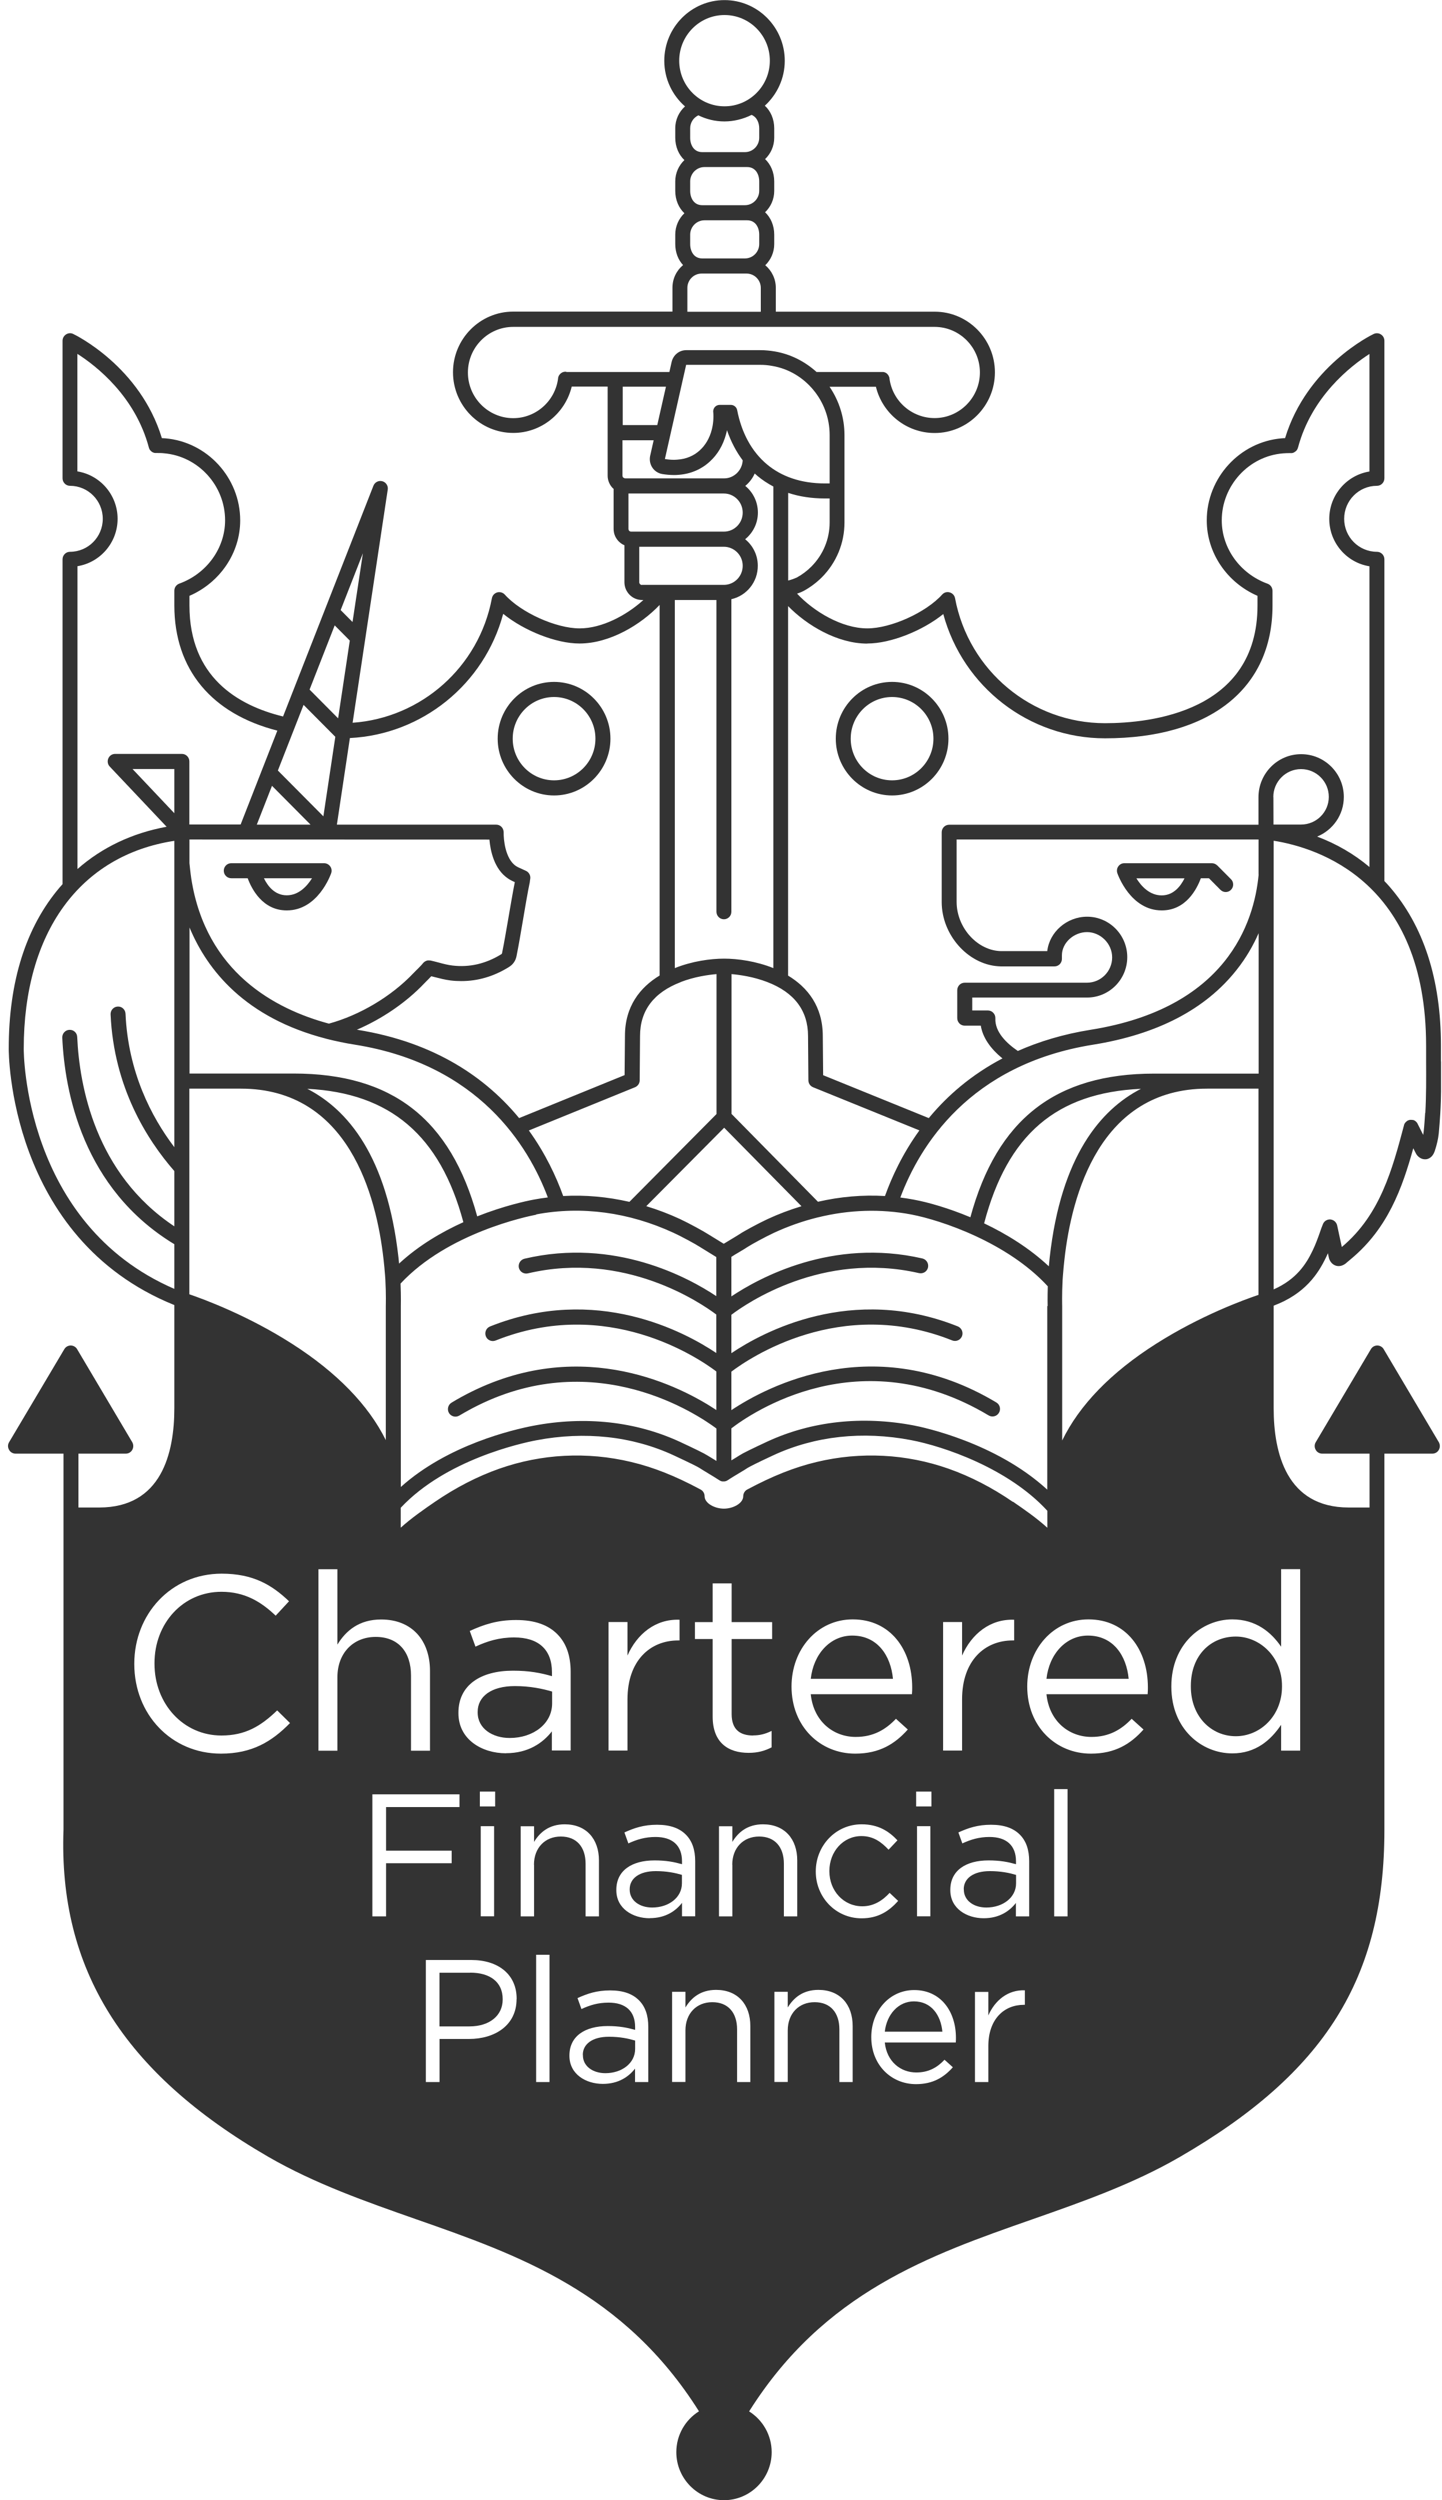 <?xml version="1.0" encoding="UTF-8"?> <svg xmlns="http://www.w3.org/2000/svg" width="90" height="156" viewBox="0 0 90 156" fill="none"><g clip-path="url(#clip0_568_5806)"><path d="M77.13 102.113C75.59 102.113 74.324 103.261 74.324 105.198V105.231C74.324 107.124 75.618 108.332 77.13 108.332C78.643 108.332 80.014 107.074 80.014 105.231V105.198C80.014 103.354 78.61 102.113 77.13 102.113Z" fill="#333333"></path><path d="M67.9 102.052C66.53 102.052 65.483 103.2 65.314 104.751H70.444C70.307 103.294 69.474 102.052 67.9 102.052Z" fill="#333333"></path><path d="M60.156 117.879V117.901C60.156 118.607 60.803 119.021 61.559 119.021C62.584 119.021 63.417 118.403 63.417 117.509V116.985C63.006 116.863 62.469 116.748 61.784 116.748C60.748 116.748 60.15 117.206 60.15 117.879H60.156Z" fill="#333333"></path><path d="M14.427 54.798H15.458C15.704 55.46 16.384 56.806 17.897 56.806C19.848 56.806 20.637 54.577 20.67 54.483C20.72 54.34 20.698 54.18 20.61 54.058C20.522 53.937 20.38 53.86 20.232 53.86H14.433C14.175 53.86 13.967 54.069 13.967 54.329C13.967 54.588 14.175 54.798 14.433 54.798H14.427ZM19.475 54.798C19.174 55.278 18.653 55.863 17.897 55.863C17.14 55.863 16.702 55.272 16.472 54.798H19.481H19.475Z" fill="#333333"></path><path d="M53.19 102.052C51.819 102.052 50.773 103.2 50.602 104.751H55.733C55.596 103.294 54.763 102.052 53.19 102.052Z" fill="#333333"></path><path d="M55.677 49.633C57.618 49.633 59.196 48.043 59.196 46.09C59.196 44.136 57.618 42.547 55.677 42.547C53.737 42.547 52.164 44.136 52.164 46.09C52.164 48.043 53.743 49.633 55.677 49.633ZM55.677 43.49C57.102 43.49 58.259 44.655 58.259 46.09C58.259 47.525 57.102 48.689 55.677 48.689C54.252 48.689 53.096 47.525 53.096 46.09C53.096 44.655 54.252 43.49 55.677 43.49Z" fill="#333333"></path><path d="M89.934 66.227C89.934 65.895 89.934 65.57 89.934 65.25C89.934 65.25 89.934 65.244 89.934 65.239C89.934 61.1 88.849 57.756 86.706 55.3C86.608 55.19 86.509 55.079 86.405 54.974V34.898C86.405 34.639 86.196 34.429 85.939 34.429C84.81 34.429 83.894 33.508 83.894 32.371C83.894 31.234 84.81 30.313 85.939 30.313C86.196 30.313 86.405 30.103 86.405 29.844V21.262C86.405 21.102 86.323 20.953 86.186 20.865C86.049 20.777 85.879 20.771 85.736 20.838C85.561 20.92 81.559 22.885 80.206 27.338C80.129 27.338 80.058 27.344 80.003 27.349C77.377 27.565 75.317 29.816 75.317 32.47C75.317 34.501 76.577 36.35 78.485 37.178V37.779C78.485 44.407 71.825 45.124 68.964 45.124C64.393 45.124 60.457 41.846 59.608 37.327C59.575 37.15 59.449 37.012 59.273 36.962C59.103 36.913 58.923 36.962 58.802 37.1C57.788 38.221 55.607 39.208 54.132 39.208C52.537 39.208 50.789 38.154 49.747 37.04C49.95 36.974 50.104 36.902 50.131 36.885C50.136 36.885 50.148 36.88 50.153 36.874C50.569 36.648 50.953 36.361 51.293 36.024C52.203 35.108 52.707 33.889 52.707 32.603V30.208C52.707 30.208 52.707 30.18 52.707 30.169V27.173C52.707 27.173 52.707 27.156 52.707 27.145C52.707 26.069 52.378 25.015 51.775 24.132H54.669C55.075 25.804 56.577 27.018 58.336 27.018C60.408 27.018 62.096 25.319 62.096 23.233C62.096 21.147 60.408 19.447 58.336 19.447C58.336 19.447 58.331 19.447 58.325 19.447H48.421V17.957C48.421 17.394 48.163 16.886 47.763 16.55C48.108 16.213 48.322 15.75 48.322 15.231V14.64C48.322 14.066 48.103 13.575 47.752 13.244C48.103 12.908 48.322 12.439 48.322 11.914V11.324C48.322 10.75 48.103 10.259 47.752 9.928C48.103 9.591 48.322 9.122 48.322 8.598V8.007C48.322 7.428 48.098 6.926 47.736 6.595C48.498 5.899 48.98 4.9 48.98 3.791C48.98 1.705 47.292 0.006 45.22 0.006C43.148 0.006 41.46 1.705 41.46 3.791C41.46 4.928 41.964 5.949 42.754 6.639C42.381 6.975 42.145 7.461 42.145 8.002V8.592C42.145 9.166 42.364 9.657 42.715 9.988C42.364 10.325 42.145 10.794 42.145 11.318V11.909C42.145 12.483 42.364 12.974 42.715 13.305C42.364 13.642 42.145 14.111 42.145 14.635V15.225C42.145 15.75 42.326 16.213 42.633 16.539C42.227 16.875 41.97 17.383 41.97 17.951V19.442H32.033C29.961 19.442 28.273 21.141 28.273 23.227C28.273 25.313 29.961 27.013 32.033 27.013C33.781 27.013 35.277 25.799 35.683 24.121H37.925V29.678C37.925 29.971 38.04 30.252 38.248 30.462C38.264 30.478 38.281 30.489 38.297 30.5V33C38.297 33.298 38.413 33.574 38.621 33.784C38.719 33.883 38.84 33.966 38.972 34.021V36.328C38.972 36.62 39.087 36.902 39.295 37.111C39.503 37.321 39.777 37.437 40.073 37.437H40.156C39.103 38.392 37.574 39.208 36.176 39.208C34.702 39.208 32.52 38.226 31.506 37.1C31.386 36.968 31.205 36.918 31.035 36.962C30.865 37.012 30.734 37.15 30.701 37.327C29.895 41.62 26.294 44.793 22.008 45.097L24.2 30.55C24.238 30.313 24.09 30.087 23.86 30.026C23.63 29.965 23.394 30.087 23.307 30.307L17.667 44.705C14.828 44.015 11.824 42.233 11.824 37.779V37.178C13.731 36.35 14.992 34.501 14.992 32.47C14.992 29.811 12.931 27.565 10.306 27.349C10.251 27.349 10.18 27.344 10.103 27.338C8.749 22.885 4.742 20.92 4.572 20.838C4.43 20.766 4.26 20.777 4.123 20.865C3.986 20.953 3.904 21.102 3.904 21.262V29.844C3.904 30.103 4.112 30.313 4.37 30.313C5.499 30.313 6.414 31.234 6.414 32.371C6.414 33.508 5.499 34.429 4.37 34.429C4.112 34.429 3.904 34.639 3.904 34.898V55.168C3.843 55.234 3.783 55.3 3.728 55.366C1.613 57.85 0.544 61.243 0.544 65.443C0.544 65.564 0.511 77.241 10.881 81.43V87.831C10.881 87.831 10.881 87.848 10.881 87.859C10.881 90.69 10.07 94.061 6.195 94.061C6.195 94.061 5.411 94.061 4.896 94.061V90.701H7.85C8.02 90.701 8.173 90.612 8.256 90.463C8.338 90.314 8.338 90.138 8.256 89.989L4.814 84.183C4.731 84.04 4.578 83.952 4.413 83.952C4.249 83.952 4.096 84.04 4.013 84.183L0.566 89.989C0.478 90.132 0.478 90.314 0.566 90.463C0.648 90.612 0.801 90.701 0.971 90.701H3.964V114.148C3.641 122.851 7.702 129.341 16.74 134.572C19.662 136.261 22.868 137.381 25.965 138.468C32.356 140.703 38.939 143.015 43.625 150.454C42.776 150.984 42.211 151.928 42.211 153.004C42.211 154.654 43.548 156 45.187 156C46.826 156 48.163 154.654 48.163 153.004C48.163 151.933 47.599 150.989 46.755 150.46C51.435 143.026 58.018 140.72 64.404 138.485C67.506 137.398 70.712 136.277 73.628 134.589C82.705 129.335 86.405 123.425 86.405 114.182V90.701H89.397C89.567 90.701 89.721 90.612 89.803 90.463C89.885 90.314 89.885 90.138 89.803 89.989L86.361 84.183C86.279 84.04 86.125 83.952 85.961 83.952C85.796 83.952 85.643 84.04 85.561 84.183L82.118 89.989C82.031 90.132 82.031 90.314 82.118 90.463C82.201 90.612 82.354 90.701 82.524 90.701H85.478V94.061C85.226 94.061 84.826 94.061 84.179 94.061C80.31 94.061 79.493 90.69 79.493 87.859V81.468C81.461 80.729 82.278 79.465 82.771 78.433C82.809 78.35 82.842 78.273 82.88 78.196L82.935 78.461C82.974 78.654 83.116 78.891 83.379 78.974C83.549 79.024 83.807 79.024 84.097 78.742L84.366 78.516C86.618 76.623 87.517 74.145 88.208 71.646L88.378 71.982C88.378 71.982 88.4 72.021 88.416 72.043C88.52 72.192 88.707 72.335 88.942 72.335C88.97 72.335 88.997 72.335 89.025 72.33C89.162 72.308 89.414 72.214 89.545 71.828C89.682 71.414 89.759 71.077 89.797 70.724C89.836 70.321 89.863 69.913 89.891 69.51C89.957 68.423 89.951 67.308 89.945 66.238L89.934 66.227ZM54.132 40.152C55.596 40.152 57.58 39.357 58.873 38.314C60.101 42.851 64.217 46.068 68.964 46.068C75.514 46.068 79.422 42.972 79.422 37.785V36.869C79.422 36.675 79.307 36.493 79.115 36.422C77.405 35.804 76.254 34.214 76.254 32.47C76.254 30.302 77.936 28.459 80.08 28.288C80.184 28.276 80.43 28.271 80.556 28.271C80.567 28.271 80.578 28.271 80.589 28.271C80.606 28.271 80.622 28.271 80.633 28.271C80.65 28.271 80.666 28.265 80.677 28.26C80.694 28.26 80.704 28.254 80.721 28.249C80.737 28.243 80.748 28.238 80.765 28.227C80.776 28.221 80.792 28.216 80.803 28.205C80.814 28.199 80.825 28.188 80.841 28.177C80.852 28.166 80.863 28.161 80.88 28.149C80.891 28.139 80.896 28.127 80.907 28.122C80.918 28.111 80.929 28.1 80.94 28.083C80.951 28.072 80.957 28.061 80.962 28.045C80.968 28.034 80.978 28.017 80.984 28.006C80.989 27.989 80.995 27.973 81 27.962C81 27.951 81.006 27.945 81.011 27.934C81.861 24.739 84.289 22.846 85.473 22.085V29.419C84.053 29.645 82.963 30.887 82.963 32.377C82.963 33.867 84.053 35.108 85.473 35.334V54.097C84.508 53.286 83.412 52.651 82.206 52.199C83.182 51.801 83.873 50.847 83.873 49.727C83.873 48.253 82.678 47.056 81.209 47.056C79.74 47.056 78.545 48.259 78.545 49.743V51.459H59.241C58.983 51.459 58.775 51.669 58.775 51.928V56.288C58.775 58.313 60.381 60.145 62.277 60.289C62.337 60.289 62.398 60.294 62.469 60.3H65.812C66.07 60.3 66.278 60.09 66.278 59.831V59.726C66.278 59.676 66.278 59.627 66.278 59.605C66.278 58.832 67.013 58.159 67.846 58.159C68.679 58.159 69.413 58.87 69.413 59.737C69.413 60.603 68.712 61.315 67.846 61.315H60.211C59.953 61.315 59.745 61.525 59.745 61.784V63.528C59.745 63.787 59.953 63.997 60.211 63.997H61.214C61.334 64.72 61.795 65.415 62.568 66.039C60.594 67.076 59.098 68.395 57.969 69.764L51.375 67.087L51.353 64.643C51.353 62.794 50.405 61.608 49.188 60.874V37.818C50.356 39.015 52.258 40.158 54.132 40.158V40.152ZM65.363 81.49V92.947C62.145 89.994 57.58 89.045 57.026 88.94C53.803 88.328 50.646 88.675 47.895 89.945C46.936 90.392 46.349 90.679 46.157 90.806C46.042 90.883 45.85 90.999 45.648 91.12V89.123C46.875 88.179 53.655 83.499 61.707 88.317C61.926 88.449 62.217 88.377 62.348 88.151C62.48 87.93 62.409 87.638 62.184 87.506C54.576 82.953 47.878 86.501 45.648 87.986V85.585C46.727 84.768 52.444 80.845 59.432 83.637C59.674 83.731 59.942 83.615 60.041 83.372C60.134 83.129 60.019 82.859 59.778 82.76C53.146 80.111 47.599 83.118 45.648 84.432V82.037C46.541 81.358 51.309 78.047 57.361 79.438C57.613 79.493 57.865 79.338 57.92 79.085C57.974 78.831 57.821 78.582 57.569 78.522C51.934 77.225 47.358 79.747 45.648 80.889V78.422C45.79 78.328 45.976 78.218 46.146 78.119C46.36 77.992 46.563 77.87 46.684 77.788C46.886 77.655 47.747 77.181 48.306 76.921C49.188 76.513 50.087 76.198 50.992 75.972C51.008 75.972 51.025 75.967 51.041 75.961C52.987 75.481 54.965 75.415 56.878 75.779C58.731 76.132 62.886 77.523 65.396 80.26C65.374 80.983 65.385 81.474 65.39 81.49H65.363ZM63.297 101.07V102.356H63.203C61.46 102.356 60.046 103.614 60.046 106.031V109.226H58.862V101.208H60.046V103.299C60.633 101.964 61.789 101.004 63.297 101.064V101.07ZM63.214 93.708C61.921 92.82 60.572 92.124 59.213 91.644C56.571 90.712 53.721 90.563 50.975 91.219C49.578 91.551 48.202 92.102 46.634 92.941C46.481 93.024 46.388 93.184 46.388 93.355C46.388 93.802 45.752 94.133 45.182 94.133C44.612 94.133 43.976 93.802 43.976 93.355C43.976 93.184 43.883 93.024 43.729 92.941C42.162 92.097 40.786 91.551 39.388 91.219C36.642 90.563 33.792 90.712 31.15 91.644C29.791 92.124 28.442 92.82 27.143 93.708C26.442 94.188 25.68 94.718 25.011 95.32V94.078C27.829 91.07 32.542 90.044 33.469 89.868C36.5 89.288 39.465 89.614 42.035 90.8C43.055 91.275 43.543 91.517 43.658 91.595C43.779 91.672 43.981 91.799 44.195 91.926C44.464 92.086 44.765 92.273 44.897 92.362C44.897 92.362 44.902 92.362 44.908 92.367C44.924 92.378 44.935 92.384 44.951 92.389C44.962 92.395 44.979 92.406 44.99 92.411C45.001 92.411 45.017 92.422 45.028 92.422C45.045 92.422 45.061 92.433 45.078 92.433C45.089 92.433 45.105 92.433 45.116 92.433C45.132 92.433 45.149 92.433 45.165 92.433C45.176 92.433 45.193 92.433 45.204 92.433C45.22 92.433 45.236 92.433 45.253 92.428C45.264 92.428 45.28 92.422 45.291 92.417C45.308 92.417 45.324 92.406 45.341 92.4C45.352 92.4 45.362 92.389 45.373 92.384C45.39 92.378 45.406 92.367 45.423 92.356C45.423 92.356 45.428 92.356 45.434 92.351C45.565 92.257 45.867 92.075 46.135 91.915C46.349 91.788 46.552 91.666 46.672 91.584C46.788 91.512 47.27 91.264 48.295 90.789C50.871 89.603 53.831 89.277 56.862 89.856C58.89 90.243 62.929 91.606 65.368 94.266V95.325C64.694 94.713 63.927 94.183 63.22 93.697L63.214 93.708ZM57.18 112.714V111.787H58.133V112.714H57.18ZM58.068 113.944V119.568H57.234V113.944H58.068ZM53.409 108.376C54.505 108.376 55.272 107.924 55.919 107.245L56.659 107.913C55.859 108.812 54.889 109.419 53.376 109.419C51.189 109.419 49.402 107.731 49.402 105.231C49.402 102.902 51.019 101.042 53.222 101.042C55.579 101.042 56.933 102.935 56.933 105.291C56.933 105.402 56.933 105.523 56.917 105.711H50.602C50.772 107.399 52.006 108.376 53.409 108.376ZM47.001 108.282C47.401 108.282 47.741 108.205 48.158 108.001V109.027C47.741 109.243 47.297 109.37 46.727 109.37C45.45 109.37 44.48 108.735 44.48 107.107V102.267H43.373V101.213H44.48V98.796H45.664V101.213H48.191V102.267H45.664V106.952C45.664 107.929 46.201 108.288 47.007 108.288L47.001 108.282ZM42.414 101.07V102.356H42.321C40.578 102.356 39.163 103.614 39.163 106.031V109.226H37.98V101.208H39.163V103.299C39.75 101.964 40.906 101.004 42.414 101.064V101.07ZM31.583 109.397C30.087 109.397 28.612 108.542 28.612 106.897V106.864C28.612 105.142 29.999 104.243 32.016 104.243C33.036 104.243 33.743 104.381 34.45 104.585V104.337C34.45 102.907 33.589 102.168 32.093 102.168C31.156 102.168 30.416 102.4 29.676 102.742L29.319 101.765C30.196 101.362 31.046 101.081 32.213 101.081C33.381 101.081 34.214 101.39 34.784 101.964C35.338 102.521 35.617 103.299 35.617 104.32V109.221H34.444V108.029C33.891 108.74 32.981 109.392 31.578 109.392L31.583 109.397ZM29.95 112.714V111.787H30.904V112.714H29.95ZM30.838 113.944V119.568H30.005V113.944H30.838ZM30.547 52.397C30.608 53.065 30.832 54.235 31.715 54.82C31.852 54.914 31.994 54.98 32.131 55.041C32 55.703 31.868 56.481 31.737 57.243C31.605 58.015 31.468 58.815 31.337 59.461C31.326 59.505 31.326 59.516 31.271 59.549C30.317 60.134 29.297 60.371 28.245 60.245C27.955 60.212 27.659 60.134 27.352 60.051C27.193 60.007 27.028 59.969 26.869 59.93C26.858 59.93 26.853 59.93 26.842 59.93C26.826 59.93 26.809 59.93 26.793 59.925C26.776 59.925 26.765 59.925 26.749 59.925C26.732 59.925 26.716 59.925 26.705 59.925C26.689 59.925 26.678 59.925 26.661 59.936C26.645 59.936 26.634 59.941 26.617 59.947C26.606 59.947 26.59 59.958 26.579 59.963C26.562 59.969 26.552 59.98 26.535 59.985C26.524 59.991 26.513 60.002 26.502 60.007C26.491 60.018 26.475 60.024 26.464 60.035C26.453 60.046 26.442 60.057 26.431 60.068C26.425 60.074 26.415 60.079 26.409 60.09C26.299 60.228 26.168 60.355 26.031 60.493C25.954 60.57 25.877 60.642 25.806 60.719C24.43 62.17 22.463 63.34 20.528 63.87C17.157 62.965 12.849 60.658 11.939 54.82C11.89 54.517 11.829 53.876 11.824 53.86V52.381C14.789 52.381 27.593 52.386 30.547 52.386V52.397ZM16.028 51.454L16.976 49.031L19.382 51.454C18.209 51.454 17.064 51.454 16.028 51.454ZM20.363 64.814C20.928 64.957 21.52 65.084 22.156 65.184C29.867 66.414 32.981 71.486 34.192 74.714C33.891 74.752 33.595 74.797 33.299 74.852C32.833 74.94 31.446 75.238 29.785 75.895C28.119 69.819 24.474 66.983 18.324 66.983C18.324 66.983 15.058 66.983 15.036 66.983H11.829V57.872C12.942 60.548 15.315 63.511 20.369 64.814H20.363ZM45.182 57.358C45.439 57.358 45.648 57.149 45.648 56.889V37.387C46.596 37.172 47.303 36.317 47.297 35.296C47.297 34.628 46.985 34.032 46.508 33.646C46.99 33.254 47.303 32.658 47.303 31.985C47.303 31.312 46.996 30.71 46.514 30.318C46.766 30.114 46.968 29.849 47.105 29.546C47.166 29.595 47.221 29.651 47.281 29.7C47.582 29.954 47.917 30.169 48.267 30.357V60.405C47.193 59.974 46.042 59.814 45.193 59.814C44.343 59.814 43.192 59.974 42.118 60.405V37.437H44.716V56.889C44.716 57.149 44.924 57.358 45.182 57.358ZM44.518 25.716C44.546 26.102 44.513 26.477 44.42 26.825C44.288 27.333 44.031 27.78 43.669 28.105C43.313 28.431 42.841 28.641 42.282 28.679C42.211 28.685 42.134 28.69 42.057 28.69C41.882 28.69 41.696 28.674 41.498 28.641L42.825 22.764H47.434C47.571 22.764 47.703 22.769 47.818 22.78C47.939 22.791 48.07 22.808 48.207 22.835C49.227 23.006 50.12 23.553 50.761 24.325C51.397 25.087 51.781 26.075 51.781 27.14V30.164H51.485C49.989 30.164 48.777 29.733 47.873 28.977C46.914 28.177 46.283 27.002 46.009 25.589C45.971 25.396 45.801 25.263 45.615 25.263H44.913C44.694 25.263 44.513 25.445 44.513 25.666C44.513 25.683 44.513 25.699 44.513 25.716H44.518ZM41.022 26.522H38.867V24.127H41.564L41.022 26.522ZM45.658 69.51V60.78C46.168 60.824 47.029 60.945 47.878 61.271C49.572 61.917 50.432 63.053 50.432 64.643L50.454 67.407C50.454 67.595 50.569 67.766 50.745 67.838L57.383 70.531C56.325 71.993 55.656 73.45 55.234 74.626C53.847 74.543 52.444 74.664 51.052 74.984L45.658 69.504V69.51ZM50.011 75.266C49.303 75.481 48.596 75.746 47.906 76.066C47.325 76.336 46.42 76.827 46.168 76.999C46.053 77.076 45.861 77.186 45.664 77.308C45.494 77.412 45.319 77.517 45.171 77.606C45.023 77.512 44.853 77.407 44.677 77.302C44.475 77.181 44.288 77.065 44.173 76.993C43.916 76.827 43.017 76.331 42.436 76.06C41.745 75.74 41.043 75.475 40.336 75.26L45.198 70.365L50.021 75.26L50.011 75.266ZM42.48 61.277C43.334 60.945 44.206 60.824 44.721 60.78V69.51L39.284 74.99C37.908 74.675 36.522 74.548 35.151 74.626C34.724 73.439 34.055 71.988 33.008 70.536L39.635 67.838C39.81 67.766 39.925 67.595 39.925 67.407L39.947 64.643C39.947 63.059 40.797 61.928 42.48 61.282V61.277ZM28.919 76.259C27.576 76.866 26.135 77.705 24.907 78.842C24.896 78.715 24.885 78.588 24.869 78.455C24.162 72.153 21.706 69.234 19.18 67.937C24.365 68.197 27.472 70.856 28.919 76.254V76.259ZM33.469 75.773C36.286 75.238 39.251 75.635 42.035 76.921C42.589 77.175 43.45 77.65 43.658 77.788C43.779 77.865 43.981 77.986 44.195 78.119C44.37 78.224 44.557 78.34 44.705 78.433V80.872C42.973 79.719 38.374 77.208 32.734 78.538C32.482 78.599 32.328 78.853 32.383 79.101C32.444 79.355 32.696 79.509 32.942 79.454C38.983 78.03 43.757 81.308 44.705 82.02V84.421C42.737 83.102 37.196 80.116 30.586 82.765C30.344 82.859 30.229 83.135 30.323 83.378C30.416 83.621 30.69 83.737 30.931 83.643C37.892 80.856 43.592 84.73 44.71 85.574V87.98C42.589 86.573 36.489 83.339 29.413 86.843C29.002 87.047 28.585 87.274 28.185 87.517C27.966 87.649 27.889 87.936 28.02 88.162C28.152 88.383 28.437 88.46 28.662 88.328C29.045 88.102 29.434 87.886 29.824 87.693C37.245 84.018 43.532 88.251 44.716 89.133V91.159C44.716 91.159 44.688 91.142 44.677 91.131C44.475 91.01 44.283 90.894 44.168 90.822C43.976 90.695 43.389 90.408 42.43 89.961C39.679 88.692 36.522 88.344 33.299 88.957C32.027 89.2 27.944 90.149 25.017 92.781V81.518C25.017 81.518 25.033 80.911 25 80.089C27.949 76.921 32.91 75.9 33.469 75.79V75.773ZM61.422 76.331C62.88 70.796 65.927 68.18 71.211 67.937C68.69 69.234 66.223 72.148 65.516 78.455C65.495 78.643 65.478 78.82 65.462 78.996V79.013C64.25 77.876 62.814 76.993 61.422 76.331ZM60.562 75.95C59.191 75.376 57.925 75.017 57.037 74.852C56.758 74.797 56.473 74.758 56.193 74.719C57.383 71.541 60.479 66.42 68.224 65.184C72.22 64.543 75.229 62.982 77.169 60.532C77.772 59.776 78.222 58.986 78.556 58.225V66.988H75.36H75.355C75.333 66.988 75.311 66.988 75.295 66.988H72.039C65.878 66.988 62.222 69.841 60.562 75.961V75.95ZM78.556 54.572C78.271 57.612 76.517 62.904 68.082 64.251C66.355 64.527 64.848 64.99 63.527 65.575C62.836 65.106 62.085 64.394 62.124 63.539C62.129 63.412 62.085 63.285 61.992 63.191C61.904 63.098 61.784 63.048 61.652 63.048H60.682V62.242H67.851C69.233 62.242 70.356 61.111 70.356 59.72C70.356 58.33 69.233 57.198 67.851 57.198C66.58 57.198 65.495 58.159 65.363 59.345H62.48C62.436 59.345 62.392 59.345 62.348 59.34C60.918 59.229 59.706 57.828 59.706 56.271V52.381H78.55V54.489C78.55 54.489 78.55 54.539 78.55 54.566L78.556 54.572ZM51.781 31.102V32.597C51.781 33.635 51.375 34.612 50.641 35.351C50.372 35.621 50.065 35.853 49.731 36.035C49.632 36.08 49.402 36.173 49.194 36.223V30.754C49.895 30.986 50.663 31.102 51.479 31.102H51.781ZM42.392 3.786C42.392 2.219 43.658 0.938 45.22 0.938C46.782 0.938 48.048 2.213 48.048 3.786C48.048 5.358 46.782 6.633 45.22 6.633C43.658 6.633 42.392 5.358 42.392 3.786ZM43.965 10.424H46.634C47.155 10.424 47.385 10.871 47.385 11.318V11.909C47.385 12.4 46.985 12.803 46.497 12.803H43.828C43.307 12.803 43.077 12.356 43.077 11.909V11.318C43.077 10.827 43.477 10.424 43.965 10.424ZM43.077 8.592V8.002C43.077 7.643 43.285 7.34 43.587 7.196C44.08 7.439 44.633 7.577 45.215 7.577C45.795 7.577 46.398 7.428 46.908 7.169C47.232 7.301 47.385 7.654 47.385 8.007V8.598C47.385 9.089 46.985 9.492 46.497 9.492H43.828C43.307 9.492 43.077 9.045 43.077 8.598V8.592ZM43.965 13.746H46.634C47.155 13.746 47.385 14.194 47.385 14.64V15.231C47.385 15.722 46.985 16.125 46.497 16.125H43.828C43.307 16.125 43.077 15.678 43.077 15.231V14.64C43.077 14.149 43.477 13.746 43.965 13.746ZM43.789 17.069H46.596C47.084 17.069 47.484 17.471 47.484 17.962V19.453H42.901V17.962C42.901 17.471 43.302 17.069 43.789 17.069ZM35.338 23.194C35.135 23.172 34.949 23.293 34.866 23.47C34.866 23.47 34.866 23.481 34.861 23.486C34.855 23.509 34.844 23.531 34.839 23.553C34.839 23.564 34.839 23.575 34.833 23.586C34.833 23.591 34.833 23.597 34.833 23.608C34.653 25.021 33.452 26.091 32.033 26.091C30.476 26.091 29.204 24.816 29.204 23.244C29.204 21.671 30.471 20.396 32.033 20.396H58.347C59.898 20.407 61.159 21.676 61.159 23.238C61.159 24.8 59.893 26.086 58.331 26.086C56.906 26.086 55.694 25.021 55.514 23.608C55.514 23.602 55.514 23.597 55.514 23.591C55.514 23.575 55.508 23.558 55.502 23.547C55.502 23.531 55.497 23.514 55.486 23.503C55.486 23.492 55.475 23.475 55.47 23.464C55.464 23.448 55.453 23.431 55.448 23.42C55.442 23.409 55.437 23.398 55.426 23.393C55.415 23.376 55.404 23.365 55.393 23.349C55.387 23.343 55.376 23.332 55.371 23.326C55.355 23.315 55.343 23.299 55.327 23.288C55.316 23.282 55.311 23.277 55.3 23.271C55.283 23.26 55.267 23.255 55.25 23.244C55.239 23.244 55.228 23.233 55.218 23.233C55.201 23.227 55.185 23.222 55.168 23.216C55.157 23.216 55.141 23.216 55.13 23.21C55.113 23.21 55.097 23.21 55.08 23.21C55.075 23.21 55.069 23.21 55.064 23.21H50.964C50.23 22.548 49.336 22.096 48.366 21.93C48.202 21.903 48.054 21.881 47.911 21.87C47.752 21.853 47.599 21.848 47.44 21.848H42.83C42.392 21.848 42.019 22.151 41.92 22.581L41.778 23.21H35.354L35.338 23.194ZM38.9 29.805C38.9 29.805 38.851 29.744 38.851 29.689V27.471H40.797L40.578 28.442C40.523 28.696 40.572 28.961 40.715 29.176C40.857 29.391 41.082 29.535 41.339 29.579C41.581 29.617 41.822 29.64 42.052 29.64C42.151 29.64 42.255 29.64 42.353 29.628C43.093 29.573 43.762 29.292 44.288 28.812C44.782 28.37 45.138 27.769 45.319 27.073C45.341 26.996 45.357 26.919 45.373 26.842C45.615 27.543 45.944 28.177 46.355 28.723C46.322 29.347 45.812 29.849 45.193 29.849C45.187 29.849 45.176 29.849 45.171 29.849H39.032C38.977 29.849 38.939 29.822 38.917 29.799L38.9 29.805ZM39.273 33.127C39.273 33.127 39.224 33.066 39.224 33.011V30.793H45.16C45.16 30.793 45.176 30.793 45.182 30.793C45.828 30.793 46.355 31.328 46.355 31.985C46.355 32.642 45.828 33.171 45.182 33.171C45.176 33.171 45.165 33.171 45.16 33.171H39.388C39.344 33.171 39.306 33.155 39.273 33.122V33.127ZM40.062 36.499C40.008 36.499 39.969 36.471 39.947 36.449C39.925 36.427 39.898 36.389 39.898 36.333V34.115H45.132C45.132 34.115 45.16 34.115 45.176 34.115C45.823 34.115 46.355 34.645 46.355 35.301C46.355 35.953 45.839 36.482 45.198 36.493C45.187 36.493 40.068 36.493 40.068 36.493L40.062 36.499ZM31.424 38.314C32.718 39.357 34.702 40.152 36.165 40.152C38.073 40.152 40.008 38.966 41.169 37.746V60.868C39.953 61.602 39.005 62.789 39.005 64.632L38.983 67.082L32.4 69.764C30.388 67.325 27.231 65.04 22.287 64.251C22.287 64.251 22.276 64.251 22.271 64.251C23.838 63.578 25.335 62.562 26.464 61.376C26.53 61.304 26.601 61.238 26.672 61.166C26.754 61.083 26.837 61.001 26.919 60.912C26.985 60.929 27.045 60.945 27.111 60.962C27.439 61.045 27.774 61.133 28.125 61.177C28.349 61.205 28.569 61.216 28.788 61.216C29.818 61.216 30.805 60.929 31.737 60.355C32.016 60.189 32.181 59.958 32.241 59.643C32.372 58.992 32.509 58.181 32.641 57.403C32.783 56.569 32.926 55.709 33.069 55.03C33.069 55.019 33.069 55.013 33.069 55.002C33.074 54.947 33.085 54.892 33.09 54.859C33.134 54.649 33.03 54.434 32.833 54.34C32.745 54.296 32.663 54.263 32.581 54.224C32.438 54.163 32.307 54.103 32.203 54.036C31.534 53.589 31.424 52.37 31.435 51.939C31.435 51.812 31.391 51.685 31.304 51.597C31.216 51.503 31.095 51.454 30.969 51.454C30.07 51.454 25.532 51.454 21.027 51.454L21.838 46.051C26.36 45.825 30.224 42.685 31.402 38.314H31.424ZM22.649 34.523L22.002 38.811L21.262 38.066L22.649 34.523ZM20.89 39.021L21.832 39.97L21.103 44.821L19.322 43.027L20.89 39.021ZM18.949 43.982L20.928 45.974L20.183 50.935L17.343 48.077L18.949 43.976V43.982ZM4.83 35.329C6.25 35.103 7.34 33.861 7.34 32.371C7.34 30.881 6.25 29.64 4.83 29.413V22.079C6.014 22.835 8.442 24.728 9.292 27.929C9.292 27.94 9.297 27.945 9.303 27.956C9.308 27.973 9.314 27.989 9.319 28.006C9.325 28.017 9.33 28.034 9.341 28.045C9.346 28.061 9.357 28.072 9.368 28.083C9.379 28.094 9.385 28.105 9.396 28.116C9.407 28.127 9.418 28.139 9.429 28.149C9.44 28.161 9.451 28.166 9.462 28.177C9.473 28.188 9.489 28.199 9.5 28.205C9.511 28.21 9.522 28.216 9.533 28.221C9.549 28.227 9.566 28.238 9.582 28.243C9.593 28.243 9.61 28.249 9.62 28.254C9.637 28.254 9.653 28.265 9.67 28.265C9.686 28.265 9.697 28.265 9.714 28.265C9.725 28.265 9.736 28.265 9.747 28.265C9.873 28.265 10.119 28.265 10.223 28.282C12.372 28.459 14.049 30.296 14.049 32.465C14.049 34.209 12.898 35.798 11.188 36.416C10.996 36.488 10.881 36.664 10.881 36.858V37.774C10.881 41.785 13.222 44.545 17.31 45.588L15.019 51.443C13.611 51.443 12.476 51.443 11.818 51.443V47.508C11.818 47.249 11.61 47.039 11.352 47.039H7.187C7.001 47.039 6.831 47.149 6.759 47.326C6.688 47.497 6.721 47.701 6.853 47.834L10.399 51.586C8.256 51.978 6.37 52.872 4.836 54.224V35.324L4.83 35.329ZM10.881 47.983V50.742L8.272 47.983H10.881ZM1.481 65.448C1.481 58.175 4.984 53.369 10.881 52.464V71.579C9.445 69.687 7.998 66.9 7.834 63.252C7.823 62.993 7.609 62.789 7.346 62.805C7.088 62.816 6.891 63.037 6.902 63.296C7.105 67.821 9.155 71.094 10.881 73.069V76.518C5.937 73.229 4.956 67.744 4.819 64.704C4.808 64.444 4.6 64.246 4.331 64.257C4.074 64.267 3.876 64.488 3.887 64.748C4.035 68.075 5.148 74.162 10.881 77.633V80.42C1.465 76.347 1.481 65.564 1.481 65.448ZM13.792 109.419C10.678 109.419 8.382 106.952 8.382 103.835V103.801C8.382 100.728 10.662 98.189 13.835 98.189C15.792 98.189 16.965 98.885 18.039 99.911L17.206 100.81C16.296 99.944 15.282 99.32 13.819 99.32C11.429 99.32 9.642 101.274 9.642 103.774V103.807C9.642 106.318 11.446 108.288 13.819 108.288C15.299 108.288 16.269 107.714 17.299 106.721L18.1 107.51C16.976 108.658 15.743 109.419 13.786 109.419H13.792ZM11.818 80.762V67.926H15.019C15.019 67.926 15.025 67.926 15.03 67.926C21.745 67.926 23.493 74.598 23.937 78.571C23.959 78.748 23.975 78.924 23.992 79.09L24.008 79.294C24.025 79.493 24.041 79.642 24.052 79.841C24.102 80.768 24.079 81.463 24.079 81.49V89.856C23 87.671 21.027 85.635 18.22 83.841C15.458 82.075 12.734 81.071 11.818 80.757V80.762ZM21.059 104.646V109.237H19.876V97.913H21.059V102.615C21.586 101.749 22.413 101.048 23.789 101.048C25.713 101.048 26.837 102.35 26.837 104.259V109.237H25.653V104.552C25.653 103.062 24.852 102.135 23.449 102.135C22.046 102.135 21.059 103.145 21.059 104.646ZM24.096 116.257V119.573H23.241V111.958H28.678V112.752H24.096V115.473H28.19V116.257H24.096ZM32.241 124.733C32.241 126.377 30.881 127.222 29.27 127.222H27.434V129.909H26.579V122.294H29.413C31.117 122.294 32.246 123.21 32.246 124.711V124.733H32.241ZM34.296 129.909H33.463V121.968H34.296V129.909ZM33.332 116.35V119.573H32.498V113.95H33.332V114.927C33.699 114.32 34.28 113.828 35.245 113.828C36.593 113.828 37.382 114.744 37.382 116.08V119.573H36.549V116.29C36.549 115.247 35.99 114.59 35.003 114.59C34.017 114.59 33.326 115.296 33.326 116.35H33.332ZM40.457 129.909H39.635V129.07C39.246 129.572 38.61 130.025 37.623 130.025C36.576 130.025 35.54 129.429 35.54 128.276V128.254C35.54 127.045 36.511 126.416 37.93 126.416C38.643 126.416 39.142 126.515 39.64 126.653V126.477C39.64 125.478 39.037 124.954 37.985 124.954C37.327 124.954 36.807 125.114 36.291 125.356L36.045 124.672C36.659 124.391 37.256 124.192 38.078 124.192C38.9 124.192 39.481 124.407 39.882 124.81C40.271 125.202 40.462 125.748 40.462 126.466V129.904L40.457 129.909ZM40.55 119.689C39.503 119.689 38.467 119.093 38.467 117.94V117.918C38.467 116.709 39.438 116.08 40.857 116.08C41.57 116.08 42.068 116.179 42.567 116.317V116.141C42.567 115.142 41.964 114.618 40.912 114.618C40.254 114.618 39.733 114.783 39.218 115.02L38.972 114.336C39.586 114.055 40.183 113.856 41.005 113.856C41.827 113.856 42.408 114.071 42.808 114.474C43.197 114.866 43.389 115.412 43.389 116.13V119.568H42.567V118.729C42.178 119.231 41.542 119.683 40.556 119.683L40.55 119.689ZM46.837 129.909H46.004V126.626C46.004 125.583 45.445 124.926 44.458 124.926C43.471 124.926 42.781 125.632 42.781 126.686V129.904H41.948V124.28H42.781V125.257C43.148 124.65 43.729 124.159 44.694 124.159C46.042 124.159 46.831 125.075 46.831 126.41V129.904L46.837 129.909ZM45.708 116.35V119.573H44.875V113.95H45.708V114.927C46.075 114.32 46.656 113.828 47.621 113.828C48.969 113.828 49.758 114.744 49.758 116.08V119.573H48.925V116.29C48.925 115.247 48.366 114.59 47.38 114.59C46.393 114.59 45.702 115.296 45.702 116.35H45.708ZM53.222 129.909H52.389V126.626C52.389 125.583 51.83 124.926 50.844 124.926C49.857 124.926 49.166 125.632 49.166 126.686V129.904H48.333V124.28H49.166V125.257C49.534 124.65 50.115 124.159 51.079 124.159C52.428 124.159 53.217 125.075 53.217 126.41V129.904L53.222 129.909ZM50.915 116.786V116.764C50.915 115.175 52.148 113.828 53.776 113.828C54.834 113.828 55.492 114.275 56.012 114.827L55.459 115.412C55.015 114.943 54.521 114.562 53.765 114.562C52.63 114.562 51.764 115.528 51.764 116.737V116.759C51.764 117.978 52.652 118.944 53.82 118.944C54.532 118.944 55.086 118.585 55.524 118.105L56.056 118.607C55.497 119.236 54.823 119.694 53.776 119.694C52.143 119.694 50.915 118.359 50.915 116.781V116.786ZM59.652 127.442H55.223C55.343 128.629 56.204 129.313 57.191 129.313C57.958 129.313 58.501 128.999 58.95 128.518L59.471 128.987C58.912 129.617 58.227 130.041 57.169 130.041C55.634 130.041 54.379 128.855 54.379 127.106C54.379 125.472 55.514 124.17 57.059 124.17C58.714 124.17 59.663 125.5 59.663 127.15C59.663 127.227 59.663 127.315 59.652 127.442ZM63.965 125.091H63.9C62.677 125.091 61.685 125.974 61.685 127.669V129.909H60.852V124.286H61.685V125.754C62.096 124.816 62.907 124.142 63.965 124.186V125.091ZM64.228 119.573H63.406V118.734C63.017 119.236 62.381 119.689 61.395 119.689C60.348 119.689 59.312 119.093 59.312 117.94V117.918C59.312 116.709 60.282 116.08 61.702 116.08C62.414 116.08 62.913 116.179 63.412 116.317V116.141C63.412 115.142 62.809 114.618 61.756 114.618C61.099 114.618 60.578 114.783 60.063 115.02L59.816 114.336C60.43 114.055 61.027 113.856 61.85 113.856C62.672 113.856 63.253 114.071 63.653 114.474C64.042 114.866 64.234 115.412 64.234 116.13V119.568L64.228 119.573ZM66.629 119.573H65.796V111.632H66.629V119.573ZM71.628 105.711H65.314C65.484 107.399 66.717 108.376 68.12 108.376C69.216 108.376 69.984 107.924 70.63 107.245L71.37 107.913C70.57 108.812 69.6 109.419 68.087 109.419C65.9 109.419 64.113 107.731 64.113 105.231C64.113 102.902 65.73 101.042 67.933 101.042C70.29 101.042 71.644 102.935 71.644 105.291C71.644 105.402 71.644 105.523 71.628 105.711ZM66.295 89.873V81.48C66.295 81.48 66.273 80.773 66.322 79.846C66.333 79.647 66.35 79.493 66.366 79.289L66.382 79.09C66.399 78.924 66.415 78.748 66.437 78.571C66.881 74.598 68.63 67.926 75.344 67.926C75.344 67.926 75.349 67.926 75.355 67.926H78.545V80.795C77.657 81.093 74.922 82.087 72.154 83.847C69.337 85.635 67.364 87.677 66.295 89.879V89.873ZM79.959 102.747V97.908H81.148V109.232H79.959V107.62C79.312 108.58 78.375 109.403 76.912 109.403C74.999 109.403 73.108 107.885 73.108 105.247V105.214C73.108 102.593 75.004 101.042 76.912 101.042C78.391 101.042 79.345 101.848 79.959 102.747ZM79.471 49.732C79.471 48.772 80.249 47.988 81.203 47.988C82.157 47.988 82.935 48.766 82.935 49.721C82.935 50.676 82.157 51.448 81.203 51.448H79.482L79.477 49.732H79.471ZM88.948 69.444C88.921 69.83 88.899 70.227 88.855 70.614C88.849 70.68 88.838 70.746 88.827 70.812L88.477 70.117C88.477 70.117 88.477 70.112 88.471 70.106C88.466 70.09 88.455 70.078 88.444 70.062C88.438 70.051 88.427 70.04 88.422 70.029C88.411 70.018 88.4 70.007 88.389 69.996C88.378 69.985 88.367 69.974 88.356 69.963C88.345 69.951 88.334 69.946 88.318 69.935C88.307 69.924 88.29 69.918 88.279 69.913C88.268 69.907 88.252 69.902 88.241 69.896C88.224 69.891 88.208 69.885 88.197 69.88C88.197 69.88 88.192 69.88 88.186 69.88C88.175 69.88 88.164 69.88 88.159 69.88C88.142 69.88 88.126 69.874 88.109 69.874C88.093 69.874 88.082 69.874 88.066 69.874C88.049 69.874 88.033 69.874 88.022 69.874C88.005 69.874 87.989 69.874 87.978 69.88C87.961 69.88 87.95 69.885 87.934 69.891C87.918 69.891 87.901 69.902 87.89 69.907C87.879 69.907 87.874 69.913 87.863 69.918C87.863 69.918 87.857 69.918 87.852 69.924C87.835 69.929 87.824 69.941 87.813 69.951C87.802 69.963 87.791 69.968 87.775 69.979C87.764 69.99 87.753 70.001 87.742 70.012C87.731 70.023 87.72 70.034 87.709 70.045C87.698 70.056 87.693 70.067 87.687 70.078C87.676 70.09 87.671 70.106 87.66 70.117C87.654 70.128 87.649 70.145 87.644 70.156C87.638 70.172 87.632 70.189 87.627 70.205C87.627 70.205 87.627 70.211 87.627 70.216C86.898 72.959 86.147 75.79 83.763 77.793L83.746 77.804L83.456 76.458C83.412 76.259 83.242 76.11 83.039 76.088C82.837 76.071 82.645 76.187 82.568 76.38C82.502 76.54 82.436 76.723 82.371 76.916C82.25 77.258 82.113 77.639 81.927 78.025C81.516 78.886 80.902 79.829 79.493 80.453V52.458C82.283 52.9 89.008 55.03 89.008 65.25C89.008 65.25 89.008 65.255 89.008 65.261C89.008 65.581 89.008 65.901 89.008 66.232C89.014 67.292 89.019 68.384 88.959 69.438C88.959 69.438 88.959 69.438 88.959 69.444H88.948Z" fill="#333333"></path><path d="M57.037 124.876C56.078 124.876 55.343 125.682 55.223 126.769H58.818C58.72 125.748 58.139 124.876 57.037 124.876Z" fill="#333333"></path><path d="M34.46 105.545C33.874 105.374 33.107 105.203 32.136 105.203C30.657 105.203 29.812 105.854 29.812 106.815V106.848C29.812 107.857 30.739 108.442 31.813 108.442C33.276 108.442 34.46 107.559 34.46 106.285V105.54V105.545Z" fill="#333333"></path><path d="M29.342 123.088H27.429V126.438H29.298C30.553 126.438 31.375 125.765 31.375 124.76V124.738C31.375 123.651 30.564 123.083 29.342 123.083V123.088Z" fill="#333333"></path><path d="M36.38 128.215V128.237C36.38 128.943 37.026 129.357 37.783 129.357C38.808 129.357 39.641 128.739 39.641 127.845V127.321C39.23 127.199 38.693 127.083 38.007 127.083C36.971 127.083 36.374 127.542 36.374 128.215H36.38Z" fill="#333333"></path><path d="M75.969 53.998C75.881 53.909 75.766 53.865 75.651 53.86H70.175C70.022 53.86 69.885 53.931 69.797 54.058C69.709 54.18 69.688 54.34 69.737 54.483C69.77 54.577 70.559 56.806 72.51 56.806C74.023 56.806 74.703 55.465 74.949 54.798H75.454L76.172 55.521C76.265 55.614 76.38 55.659 76.5 55.659C76.621 55.659 76.742 55.614 76.829 55.521C76.922 55.427 76.966 55.311 76.966 55.19C76.966 55.068 76.922 54.947 76.829 54.858L75.974 53.998H75.969ZM72.505 55.868C71.743 55.868 71.222 55.283 70.926 54.803H73.93C73.694 55.278 73.256 55.868 72.505 55.868Z" fill="#333333"></path><path d="M42.568 116.985C42.156 116.863 41.619 116.748 40.934 116.748C39.898 116.748 39.301 117.206 39.301 117.879V117.901C39.301 118.607 39.947 119.021 40.704 119.021C41.729 119.021 42.562 118.403 42.562 117.509V116.985H42.568Z" fill="#333333"></path><path d="M34.581 49.633C36.522 49.633 38.1 48.043 38.1 46.09C38.1 44.136 36.522 42.547 34.581 42.547C32.641 42.547 31.062 44.136 31.062 46.09C31.062 48.043 32.641 49.633 34.581 49.633ZM34.581 43.49C36.006 43.49 37.163 44.655 37.163 46.09C37.163 47.525 36.006 48.689 34.581 48.689C33.156 48.689 32 47.525 32 46.09C32 44.655 33.156 43.49 34.581 43.49Z" fill="#333333"></path></g><defs><clipPath id="clip0_568_5806"><rect width="89.44" height="156" fill="white" transform="translate(0.5)"></rect></clipPath></defs></svg> 